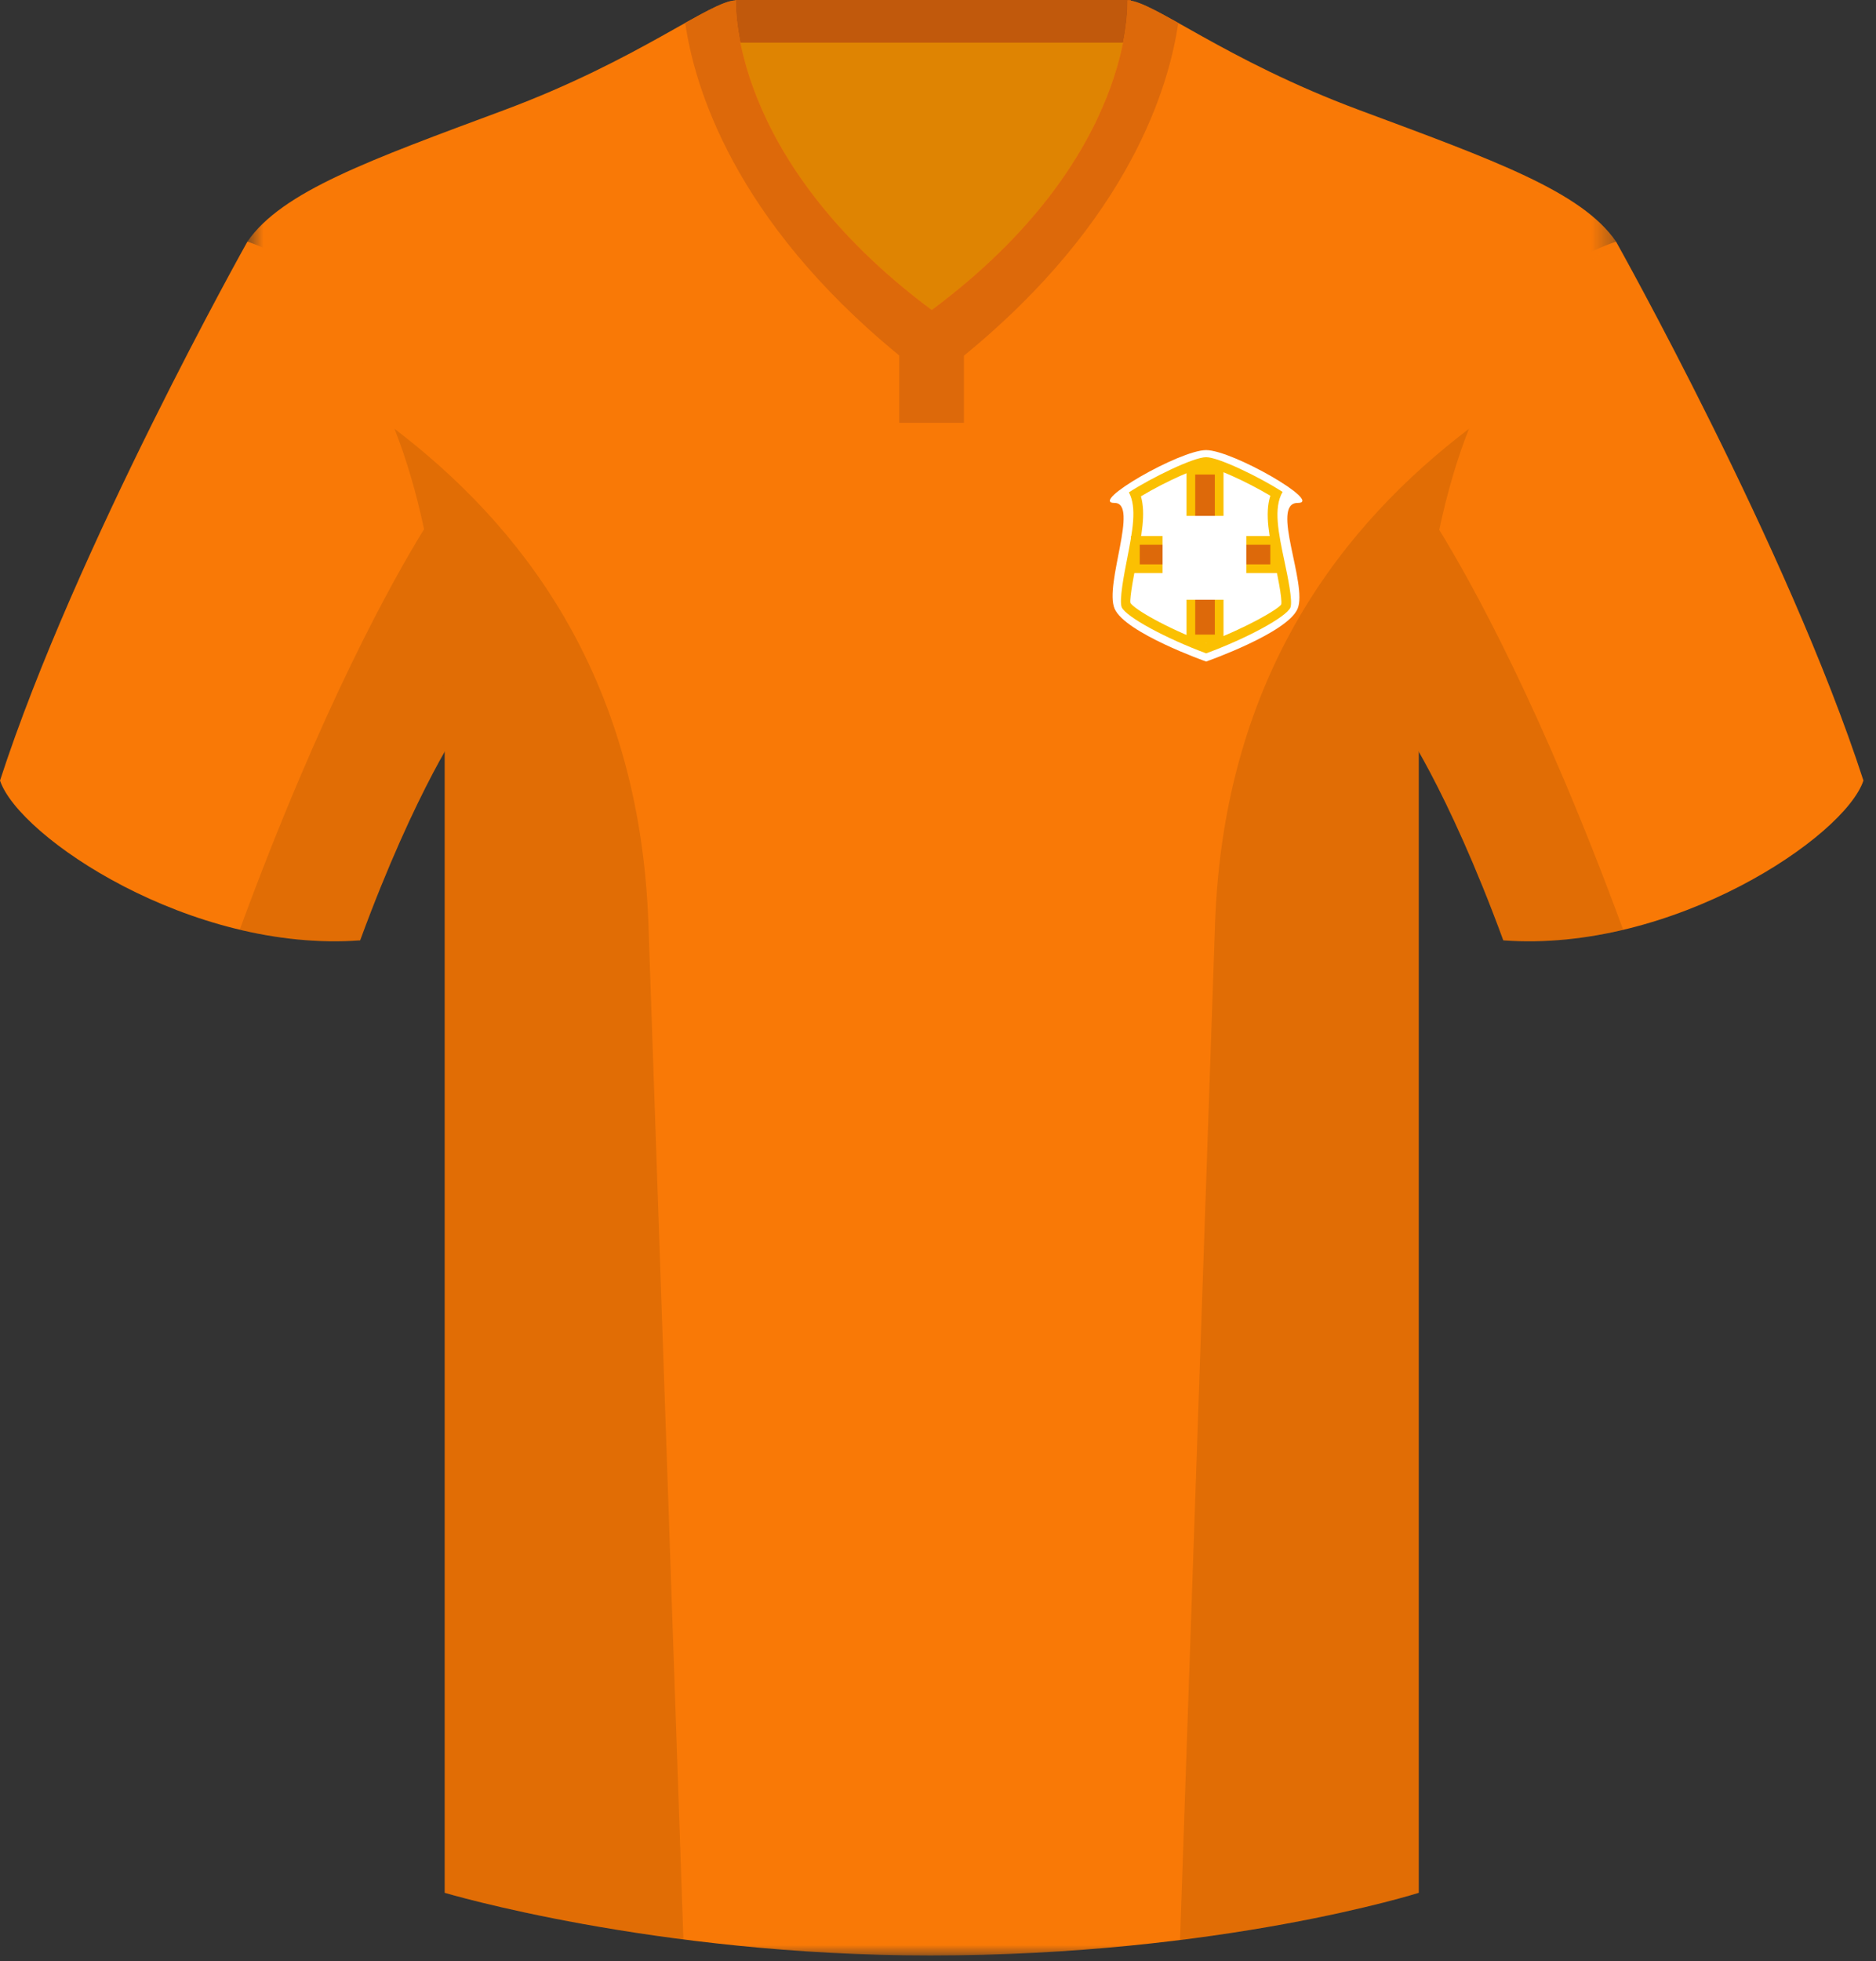 <?xml version="1.0" encoding="UTF-8"?>
<svg width="89px" height="93px" viewBox="0 0 89 93" version="1.1" xmlns="http://www.w3.org/2000/svg" xmlns:xlink="http://www.w3.org/1999/xlink">
    <rect x="0" y="0" width="89" height="93" fill="#333333" stroke="none"/>
    <!-- Generator: Sketch 46 (44423) - http://www.bohemiancoding.com/sketch -->
    <title>tec</title>
    <desc>Created with Sketch.</desc>
    <defs>
        <polygon id="path-1" points="65.669 93 0.737 93 0.737 0.292 65.669 0.292 65.669 93"></polygon>
    </defs>
    <g id="Page-1" stroke="none" stroke-width="1" fill="none" fill-rule="evenodd">
        <g id="tec" transform="translate(0, -1)">
            <polygon id="Fill-1" fill="#DF8402" points="34.88 19.25 53.651 19.25 53.651 1 34.88 1"></polygon>
            <polygon id="Fill-2" fill="#C1590C" points="34.88 3.022 53.65 3.022 53.65 1 34.88 1"></polygon>
            <g id="Group-27" transform="translate(0, 0.726)">
                <path d="M11.737,11.732 C22.583,15.447 21.989,34.463 21.989,34.463 C21.989,34.463 19.76,37.584 17.086,44.864 C9.063,45.458 0.891,39.961 0.001,37.287 C3.566,26.293 11.737,11.732 11.737,11.732 Z" id="Fill-3" fill="#F97906"></path>
                <path d="M76.668,11.732 C76.668,11.732 84.839,26.293 88.404,37.287 C87.513,39.961 79.342,45.458 71.319,44.864 C68.645,37.584 66.416,34.463 66.416,34.463 C66.416,34.463 65.822,15.447 76.668,11.732" id="Fill-5" fill="#F97906"></path>
                <g id="Group-9" transform="translate(11, 0)">
                    <mask id="mask-2" fill="white">
                        <use xlink:href="#path-1"></use>
                    </mask>
                    <g id="Clip-8"></g>
                    <path d="M53.485,5.492 C47.097,3.115 43.679,0.292 42.491,0.292 C42.491,0.292 42.917,7.75 33.203,14.976 C23.489,7.75 23.915,0.292 23.915,0.292 C22.726,0.292 19.308,3.115 12.921,5.492 C6.532,7.869 2.372,9.354 0.737,11.731 C2.965,13.514 10.097,17.526 10.097,35.8 L10.097,90.028 C10.097,90.028 20.051,93 33.126,93 C46.943,93 56.308,90.028 56.308,90.028 L56.308,35.8 C56.308,17.526 63.439,13.514 65.669,11.731 C64.034,9.354 59.874,7.869 53.485,5.492" id="Fill-7" fill="#F97906" mask="url(#mask-2)"></path>
                </g>
                <path d="M55.897,1.361 C54.741,0.714 53.948,0.292 53.491,0.292 C53.491,0.292 53.917,7.75 44.203,14.976 C34.489,7.75 34.915,0.292 34.915,0.292 C34.458,0.292 33.665,0.714 32.508,1.361 C32.931,4.314 34.777,10.685 42.66,17.128 L42.66,20.322 L45.73,20.322 L45.73,17.14 C53.625,10.694 55.474,4.316 55.897,1.361" id="Fill-10" fill="#DD690A"></path>
                <path d="M52.878,24.123 C51.625,24.123 55.966,21.617 57.22,21.617 C58.473,21.617 62.815,24.123 61.561,24.123 C60.248,24.123 62.044,27.979 61.561,29.137 C61.078,30.293 57.22,31.643 57.22,31.643 C57.22,31.643 53.376,30.286 52.878,29.137 C52.38,27.986 54.054,24.123 52.878,24.123" id="Fill-12" fill="#FFFFFF"></path>
                <path d="M57.222,31.255 C55.292,30.539 53.426,29.527 53.215,29.068 C53.088,28.745 53.326,27.518 53.47,26.784 C53.732,25.44 53.944,24.349 53.557,23.62 C54.627,22.928 56.622,21.953 57.22,21.953 C57.812,21.953 59.771,22.906 60.848,23.598 C60.402,24.366 60.652,25.543 60.937,26.891 C61.086,27.593 61.335,28.767 61.221,29.081 C61.011,29.54 59.149,30.546 57.222,31.255" id="Fill-14" fill="#FBC002"></path>
                <path d="M57.223,30.763 C55.288,30.028 53.81,29.157 53.629,28.866 C53.579,28.632 53.838,27.307 53.923,26.872 C54.163,25.636 54.361,24.621 54.127,23.809 C55.3,23.103 56.861,22.414 57.22,22.414 C57.575,22.414 59.081,23.074 60.266,23.781 C59.99,24.649 60.222,25.745 60.486,26.987 C60.574,27.402 60.842,28.663 60.783,28.938 C60.623,29.172 59.15,30.036 57.223,30.763" id="Fill-16" fill="#FFFFFF"></path>
                <polygon id="Fill-18" fill="#FBC002" points="56.29 30.776 58.045 30.776 58.045 22.362 56.29 22.362"></polygon>
                <polygon id="Fill-20" fill="#DD690A" points="56.703 30.365 57.633 30.365 57.633 22.776 56.703 22.776"></polygon>
                <polygon id="Fill-21" fill="#FBC002" points="53.658 27.448 60.679 27.448 60.679 25.693 53.658 25.693"></polygon>
                <polygon id="Fill-22" fill="#DD690A" points="54.071 27.035 60.265 27.035 60.265 26.105 54.071 26.105"></polygon>
                <polygon id="Fill-23" fill="#FFFFFF" points="55.154 28.712 59.129 28.712 59.129 24.737 55.154 24.737"></polygon>
                <g id="Group-26" transform="translate(11, 20)" fill="#000000" opacity="0.1">
                    <path d="M57.28,5.399 C57.669,3.567 58.149,1.974 58.69,0.607 C52.874,5.037 47.055,12.143 46.643,24.095 C46.132,38.955 45.36,61.316 44.983,72.263 C52.02,71.383 56.308,70.028 56.308,70.028 L56.308,15.915 C57.201,17.488 58.675,20.386 60.32,24.863 C62.241,25.005 64.168,24.793 66.004,24.358 C62.136,13.834 58.758,7.801 57.28,5.399" id="Fill-24"></path>
                    <path d="M7.715,0.607 C8.253,1.967 8.731,3.547 9.118,5.367 C7.659,7.732 4.269,13.761 0.376,24.353 C2.22,24.791 4.155,25.006 6.085,24.864 C7.731,20.386 9.204,17.488 10.097,15.916 L10.097,70.029 C10.097,70.029 14.562,71.355 21.421,72.236 C21.043,61.277 20.274,38.942 19.762,24.095 C19.35,12.144 13.531,5.037 7.715,0.607" id="Fill-25"></path>
                </g>
            </g>
        </g>
    </g>
</svg>